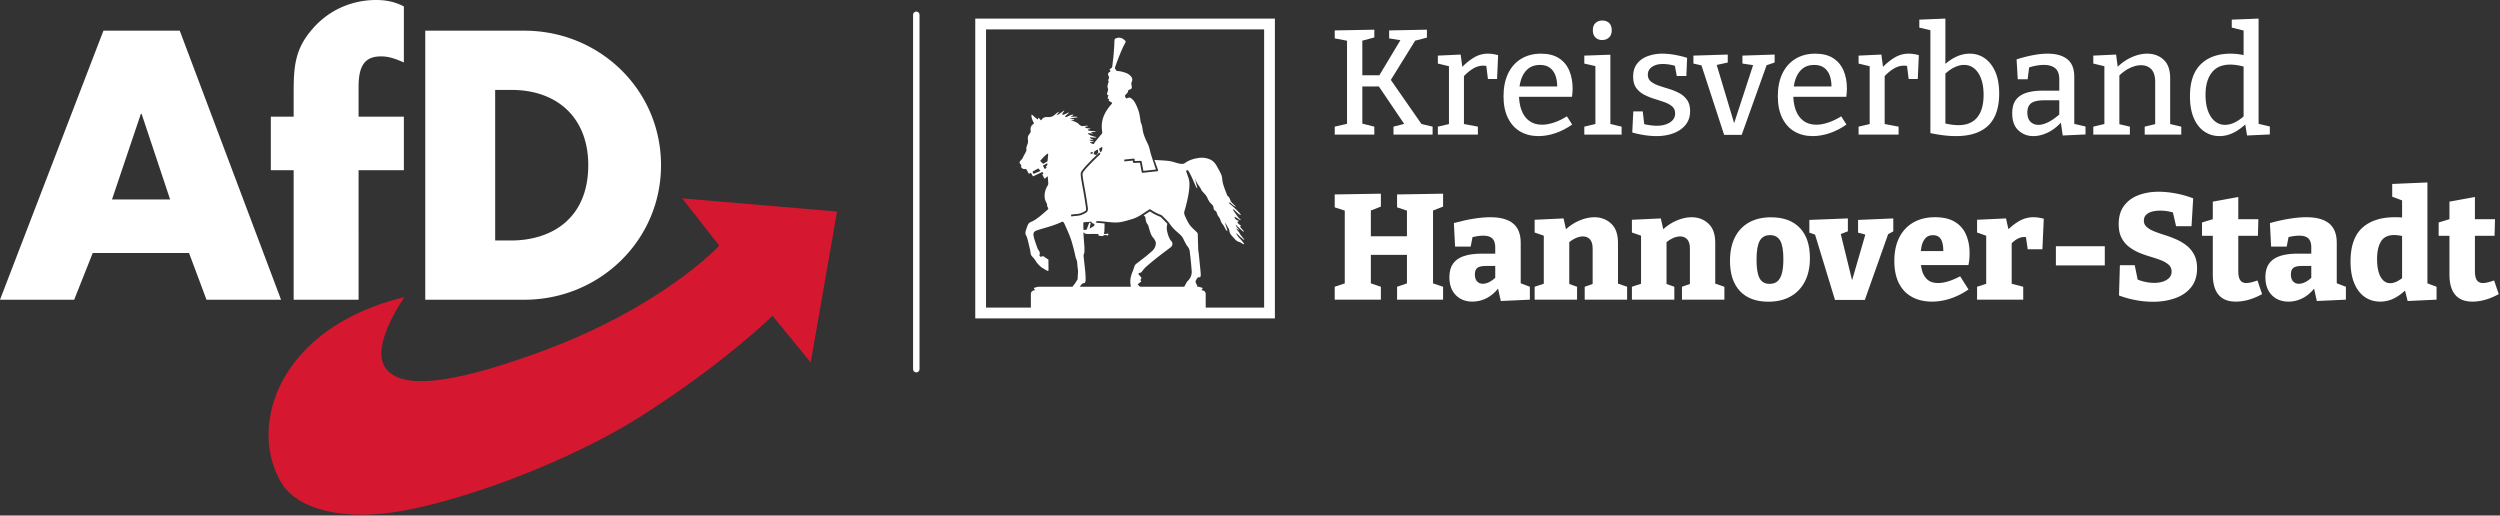 <svg viewBox="0 0 1998 412" xmlns="http://www.w3.org/2000/svg" xml:space="preserve" style="fill-rule:evenodd;clip-rule:evenodd;stroke-linejoin:round;stroke-miterlimit:2">
    <rect x="0" y="0" width="1998" height="412" fill="#333333" stroke="none"/>
    <g transform="matrix(.848 0 0 .809 0 1.078)">
        <path style="fill:none" d="M0-1.333h2356.55V507.1H0z"/>
        <clipPath id="a">
            <path d="M0-1.333h2356.55V507.1H0z"/>
        </clipPath>
        <g clip-path="url(#a)">
            <path d="m1124.67 168.348-7.9-2.635v-10.302l36.78-.599v10.302l-8.03 3.156v58.228l8.03 2.705v10.302h-36.78v-10.302l7.9-2.695v-22.821h-28.86v22.78l8.02 2.736v10.302h-36.9v-10.302l8.03-2.705v-58.166l-8.03-2.619v-10.302l36.9-.599v10.302l-8.02 3.14v20.579h28.86v-20.485ZM1177.08 189.506l-1.48 7.593h-12.46l-.96-18.808c5.83-1.597 11.16-2.775 15.99-3.534 4.84-.759 9.25-1.138 13.24-1.138 7.99 0 14.02 1.657 18.09 4.972 4.07 3.314 6.11 8.485 6.11 15.513v32.315l7.31 2.784v10.302l-23.24 1.078-2.19-9.903c-2.66 3.28-5.62 5.782-8.89 7.507-3.64 1.917-7.49 2.876-11.56 2.876-5.51 0-9.97-1.737-13.36-5.211-3.39-3.474-5.09-8.246-5.09-14.316 0-4.472.98-8.086 2.93-10.841 1.96-2.755 4.86-4.772 8.69-6.05 3.83-1.277 8.62-1.916 14.37-1.916h10.67v-4.912c0-3.354-.78-5.77-2.34-7.247-1.56-1.478-3.93-2.216-7.13-2.216-1.44 0-3.01.119-4.73.359-1.27.177-2.59.442-3.97.793Zm18.17 23.046h-7.31c-3.36 0-5.69.519-7.01 1.557-1.32 1.038-1.98 2.755-1.98 5.151 0 2.556.6 4.453 1.8 5.69 1.2 1.238 2.72 1.857 4.55 1.857 1.68 0 3.46-.479 5.33-1.437 1.61-.823 3.15-1.94 4.62-3.351v-9.467ZM1251.79 183.178c3.27-2.93 6.7-5.177 10.3-6.744 4.31-1.877 8.43-2.815 12.34-2.815 5.35 0 9.86 1.717 13.53 5.151 3.68 3.434 5.47 8.665 5.4 15.693v32.207l7.3 2.533v10.302h-33.9v-10.302l6.35-2.236v-28.311c0-3.354-.72-5.81-2.16-7.367-1.43-1.558-3.31-2.336-5.63-2.336-1.83 0-3.81.479-5.93 1.437-1.66.756-3.32 1.786-4.97 3.089v33.493l6.23 2.231v10.302h-33.9v-10.302l7.31-2.436v-38.403l-7.31-2.526v-10.182l23.12-1.079 1.92 8.601ZM1329.54 183.178c3.26-2.93 6.7-5.177 10.3-6.744 4.31-1.877 8.42-2.815 12.33-2.815 5.36 0 9.87 1.717 13.54 5.151 3.67 3.434 5.47 8.665 5.39 15.693v32.207l7.31 2.533v10.302h-33.9v-10.302l6.35-2.236v-28.311c0-3.354-.72-5.81-2.16-7.367-1.44-1.558-3.31-2.336-5.63-2.336-1.84 0-3.81.479-5.93 1.437-1.67.756-3.33 1.786-4.97 3.089v33.493l6.23 2.231v10.302h-33.9v-10.302l7.3-2.436v-38.403l-7.3-2.526v-10.182l23.12-1.079 1.92 8.601Z" style="fill:#fff;fill-rule:nonzero" transform="matrix(1.179 0 0 1.236 0 -1.334)"/>
            <path d="M1658.09 34.097c10.67 0 18.91 3.008 24.72 9.024 5.81 6.016 8.71 14.614 8.71 25.792 0 7.766-1.44 14.422-4.32 19.968-2.89 5.547-7 9.814-12.33 12.8-5.34 2.987-11.7 4.48-19.1 4.48-10.59 0-18.74-3.008-24.46-9.024-5.72-6.016-8.59-14.613-8.59-25.792 0-7.85 1.4-14.549 4.2-20.096 2.8-5.546 6.84-9.792 12.13-12.736 5.29-2.944 11.64-4.416 19.04-4.416Zm-.9 15.232c-4.13 0-7.1 1.643-8.91 4.928-1.81 3.286-2.71 8.64-2.71 16.064 0 7.424.88 12.715 2.65 15.872 1.76 3.158 4.62 4.736 8.58 4.736 2.84 0 5.12-.746 6.84-2.24 1.72-1.493 2.99-3.797 3.81-6.912.82-3.114 1.22-7.104 1.22-11.968 0-7.338-.9-12.586-2.71-15.744-1.8-3.157-4.73-4.736-8.77-4.736Z" style="fill:#fff;fill-rule:nonzero" transform="matrix(1.095 0 0 1.157 -146.45 173.883)"/>
            <path d="m1491.08 187.504-5.8-1.546v-10.183l28.15-1.198v10.303l-4.12 2.308-18.64 52.557h-23.84l-15.94-52.246-4.55-1.541v-10.183l30.79-1.198v10.303l-5.69 2.169 9.05 36.967 10.59-36.512Z" style="fill:#fff;fill-rule:nonzero" transform="matrix(1.179 0 0 1.236 0 -1.334)"/>
            <path d="M1535.53 211.833c.2 1.42.46 2.778.79 4.073.8 3.115 2.24 5.61 4.31 7.487 2.08 1.877 4.96 2.815 8.63 2.815 2.48 0 5.21-.459 8.21-1.377 2.99-.919 6.12-2.257 9.4-4.013l6.71 10.541c-4.79 3.275-9.67 5.71-14.62 7.308-4.95 1.597-9.82 2.396-14.61 2.396-5.99 0-11.26-1.218-15.81-3.654-4.56-2.436-8.07-6.07-10.55-10.901-2.47-4.832-3.71-10.802-3.71-17.909 0-7.348 1.32-13.617 3.95-18.808 2.64-5.191 6.39-9.184 11.26-11.979 4.88-2.795 10.66-4.193 17.37-4.193 6.47 0 11.74 1.238 15.82 3.714 4.07 2.475 7.04 5.89 8.92 10.242 1.88 4.352 2.82 9.244 2.82 14.675a62.4 62.4 0 0 1-.18 4.672 31.26 31.26 0 0 1-.78 4.911h-37.93Zm17.88-11.141h-18.01l.62-3.833c.6-2.636 1.62-4.772 3.06-6.409 1.43-1.637 3.47-2.456 6.11-2.456 2.15 0 3.85.579 5.09 1.737 1.24 1.158 2.09 2.835 2.57 5.032.37 1.701.58 3.677.56 5.929Z" style="fill:#fff" transform="matrix(1.179 0 0 1.236 0 -1.334)"/>
            <path d="M1605.47 183.206c3-2.826 5.95-5.043 8.84-6.652 3.51-1.957 7.22-2.935 11.14-2.935 2.55 0 5.31.399 8.26 1.198l-1.08 24.438h-11.74l-1.41-9.71a7.73 7.73 0 0 0-1.34-.113c-2.16 0-4.29.679-6.41 2.036-1.38.885-2.6 1.888-3.65 3.01v32.323l9.22 2.402v10.302h-36.9v-10.302l7.31-2.404v-38.371l-7.31-2.59v-10.182l23.13-1.079 1.94 8.629Z" style="fill:#fff;fill-rule:nonzero" transform="matrix(1.179 0 0 1.236 0 -1.334)"/>
            <path style="fill:#fff;fill-rule:nonzero" d="M1903.23 58.801h42.078v16.384h-42.078z" transform="matrix(1.095 0 0 1.157 -146.45 173.883)"/>
            <path d="M1708.77 223.456c1.83.751 3.77 1.348 5.8 1.794 2.56.559 5.04.838 7.43.838 2.56 0 4.87-.339 6.95-1.018s3.75-1.677 5.03-2.995c1.28-1.317 1.92-2.975 1.92-4.971 0-2.236-.76-4.053-2.28-5.451-1.52-1.397-3.53-2.595-6.05-3.593-2.51-.999-5.29-1.937-8.32-2.816a86.927 86.927 0 0 1-9.05-3.174 36.934 36.934 0 0 1-8.27-4.732c-2.51-1.917-4.53-4.332-6.04-7.247-1.52-2.915-2.28-6.569-2.28-10.961 0-5.91 1.4-10.762 4.19-14.555 2.8-3.794 6.61-6.629 11.44-8.506 4.83-1.876 10.29-2.815 16.35-2.815 4.24 0 8.73.44 13.48 1.318 4.75.879 9.45 2.196 14.08 3.953l-1.32 22.282h-12.34l-2.54-11c-1.28-.37-2.61-.677-3.99-.92a35.476 35.476 0 0 0-6.17-.539c-2.31 0-4.47.26-6.47.779-1.99.519-3.59 1.377-4.79 2.575-1.2 1.198-1.79 2.756-1.79 4.672 0 1.997.75 3.674 2.27 5.032 1.52 1.357 3.54 2.535 6.05 3.534 2.52.998 5.31 1.976 8.39 2.934 3.07.959 6.11 2.097 9.1 3.415 3 1.317 5.75 2.954 8.27 4.911 2.51 1.957 4.55 4.412 6.1 7.367 1.56 2.955 2.34 6.549 2.34 10.782 0 6.229-1.6 11.32-4.79 15.273-3.19 3.953-7.47 6.868-12.82 8.745-5.35 1.877-11.22 2.815-17.61 2.815-4.39 0-8.9-.419-13.53-1.258a78.55 78.55 0 0 1-13.66-3.773l.72-24.198h11.86l2.34 11.503ZM1789.21 175.176h16.05l-.36 13.297h-15.69v28.152c0 3.354.52 5.79 1.56 7.307 1.03 1.518 2.63 2.276 4.79 2.276 1.19 0 2.53-.179 4.01-.539 1.48-.359 3.13-.858 4.97-1.497l3.71 10.901c-7.26 3.993-14.29 5.99-21.08 5.99-6.07 0-10.64-1.817-13.72-5.451-3.07-3.634-4.61-9.044-4.61-16.232v-30.907h-8.62v-10.661l8.62-2.633v-14.018l20.37-3.714v17.729ZM1829.39 189.506l-1.48 7.593h-12.46l-.96-18.808c5.83-1.597 11.16-2.775 16-3.534 4.83-.759 9.24-1.138 13.23-1.138 7.99 0 14.02 1.657 18.09 4.972 4.07 3.314 6.11 8.485 6.11 15.513v32.315l7.31 2.784v10.302l-23.24 1.078-2.19-9.903c-2.66 3.28-5.62 5.782-8.89 7.507-3.64 1.917-7.49 2.876-11.56 2.876-5.51 0-9.97-1.737-13.36-5.211-3.39-3.474-5.09-8.246-5.09-14.316 0-4.472.98-8.086 2.94-10.841 1.95-2.755 4.85-4.772 8.68-6.05 3.83-1.277 8.62-1.916 14.37-1.916h10.67v-4.912c0-3.354-.78-5.77-2.34-7.247-1.56-1.478-3.93-2.216-7.13-2.216-1.44 0-3.01.119-4.73.359-1.27.177-2.59.442-3.97.793Zm18.17 23.046h-7.31c-3.36 0-5.69.519-7.01 1.557-1.32 1.038-1.97 2.755-1.97 5.151 0 2.556.59 4.453 1.79 5.69 1.2 1.238 2.72 1.857 4.55 1.857 1.68 0 3.46-.479 5.33-1.437 1.62-.823 3.15-1.94 4.62-3.351v-9.467ZM1940.4 226.463l7.3 2.74v10.302l-23.12 1.078-2.09-8.298c-2.97 2.682-5.9 4.749-8.81 6.202-3.43 1.717-7.11 2.576-11.02 2.576-4.63 0-8.72-1.218-12.28-3.654-3.55-2.436-6.35-6.05-8.38-10.841-2.04-4.792-3.06-10.662-3.06-17.61 0-12.139 3.1-21.064 9.29-26.774 6.18-5.71 14.95-8.565 26.29-8.565 1.44 0 2.94.04 4.49.12.38.019.76.046 1.14.079v-13.633l-7.9-2.978v-10.182l28.15-1.198v80.636Zm-20.25-37.849c-2.32-.493-4.43-.74-6.35-.74-4.95 0-8.46 1.718-10.54 5.152-2.08 3.434-3.11 8.106-3.11 14.015 0 3.914.4 7.308 1.19 10.183.8 2.875 2 5.111 3.6 6.708 1.59 1.597 3.51 2.396 5.75 2.396 1.75 0 3.61-.499 5.57-1.497 1.25-.642 2.55-1.472 3.89-2.492v-33.725ZM1978.37 175.176h16.05l-.36 13.297h-15.69v28.152c0 3.354.52 5.79 1.56 7.307 1.04 1.518 2.63 2.276 4.79 2.276 1.2 0 2.54-.179 4.01-.539 1.48-.359 3.14-.858 4.97-1.497l3.72 10.901c-7.27 3.993-14.3 5.99-21.09 5.99-6.07 0-10.64-1.817-13.71-5.451-3.08-3.634-4.61-9.044-4.61-16.232v-30.907h-8.63v-10.661l8.63-2.633v-14.018l20.36-3.714v17.729Z" style="fill:#fff;fill-rule:nonzero" transform="matrix(1.179 0 0 1.236 0 -1.334)"/>
            <path d="m1119.43 32.137-9-1.466v-6.349l30.19-.599v6.349l-9.39 2.426-19.46 31.379 24.5 35.222 8.9 2.13v6.349h-31.26v-6.349l8.53-2.208-20.21-29.896h-13.24v29.683l9.59 2.421v6.349h-31.63v-6.349l9.82-2.274V32.552l-9.82-1.881v-6.349l31.63-.599v6.23l-9.59 2.548V60.14h13.63l16.81-28.003ZM1168.9 53.412c3.15-3.115 6.24-5.584 9.29-7.407 3.48-2.077 7.21-3.115 11.2-3.115 2.56 0 5.27.4 8.15 1.198l-.84 19.047h-7.31l-1.28-10.429a13.335 13.335 0 0 0-2.43-.232c-2.96 0-5.85.898-8.69 2.695-2.41 1.531-4.67 3.424-6.76 5.68v38.278l11.14 2.102v6.349h-31.99v-6.349l8.87-2.061V52.936l-8.87-2.139v-6.349l18.21-.839 1.31 9.803Z" style="fill:#fff;fill-rule:nonzero" transform="matrix(1.179 0 0 1.236 0 -1.333)"/>
            <path d="M1214.25 77.391c.17 4.029.83 7.603 2 10.721 1.35 3.634 3.41 6.469 6.17 8.505 2.75 2.037 6.17 3.055 10.24 3.055 2.87 0 6.01-.559 9.4-1.677 3.4-1.118 6.89-2.795 10.48-5.031l4.2 6.588c-4.47 3.115-9.01 5.431-13.6 6.948-4.59 1.518-9.04 2.276-13.36 2.276-5.51 0-10.36-1.218-14.55-3.653-4.19-2.436-7.47-6.03-9.82-10.782-2.36-4.752-3.54-10.561-3.54-17.43 0-7.027 1.22-13.077 3.66-18.148 2.43-5.071 5.9-8.985 10.42-11.74 4.51-2.755 9.8-4.133 15.87-4.133 5.83 0 10.6 1.198 14.31 3.594 3.72 2.396 6.47 5.69 8.27 9.883 1.8 4.193 2.7 8.964 2.7 14.315 0 1.038-.04 2.077-.12 3.115-.08 1.038-.2 2.236-.36 3.594h-42.37Zm16.61-25.516h.08c3.4.013 6.13.831 8.19 2.455.84.665 1.58 1.419 2.23 2.263l.04.048c.93 1.221 1.65 2.627 2.16 4.218.81 2.516 1.22 5.271 1.21 8.266h-30.14c.3-2.096.76-4.052 1.38-5.87 1.19-3.514 3.03-6.289 5.51-8.326 2.47-2.036 5.59-3.054 9.34-3.054Z" style="fill:#fff" transform="matrix(1.179 0 0 1.236 0 -1.333)"/>
            <path d="m1287.28 99.09 8.99 2.139v6.349h-29.83v-6.349l8.87-2.11V52.826l-8.87-2.029v-6.349l20.84-.719V99.09Zm-6.59-67.101c-2.15 0-3.93-.679-5.32-2.036-1.4-1.358-2.1-3.275-2.1-5.75 0-2.556.72-4.493 2.15-5.81 1.44-1.318 3.24-1.977 5.4-1.977 2.23 0 4.05.659 5.45 1.977 1.39 1.317 2.09 3.254 2.09 5.81 0 2.555-.74 4.492-2.21 5.809-1.48 1.318-3.3 1.977-5.46 1.977ZM1314.34 99.227c1.46.352 3 .64 4.63.864 2.04.28 3.89.42 5.57.42 2.48 0 4.81-.36 7.01-1.079 2.19-.718 3.99-1.816 5.39-3.294 1.4-1.477 2.1-3.294 2.1-5.45 0-2.396-.82-4.293-2.46-5.691-1.64-1.397-3.73-2.535-6.29-3.414-2.56-.878-5.25-1.757-8.09-2.635a46.586 46.586 0 0 1-8.08-3.354c-2.56-1.358-4.63-3.155-6.23-5.391-1.6-2.236-2.4-5.231-2.4-8.984 0-4.233 1.08-7.707 3.24-10.422 2.15-2.716 5.03-4.712 8.62-5.99 3.6-1.278 7.43-1.917 11.5-1.917 2.8 0 5.89.28 9.29.839 3.39.559 6.88 1.397 10.48 2.515l-.6 14.495h-7.67l-1.51-8.184c-3.46-.933-6.67-1.399-9.63-1.399-3.51 0-6.39.759-8.62 2.276-2.24 1.517-3.36 3.594-3.36 6.229 0 2.316.8 4.133 2.4 5.451 1.6 1.318 3.67 2.416 6.23 3.294 2.55.879 5.29 1.757 8.2 2.636 2.92.878 5.65 1.996 8.21 3.354 2.56 1.357 4.65 3.174 6.29 5.45 1.63 2.276 2.45 5.251 2.45 8.925 0 4.312-1.17 7.946-3.53 10.901s-5.57 5.211-9.64 6.768c-4.08 1.558-8.63 2.336-13.66 2.336-2.95 0-6.07-.239-9.34-.718a81.349 81.349 0 0 1-10.07-2.157l.84-16.891h7.55l1.18 10.217ZM1401.37 52.06l-8.53-1.263v-6.349l25.75-.839v6.349l-6.43 2.178-19.92 55.682h-14.02l-18.13-55.561-6.43-1.46v-6.349l27.44-.839v6.349l-8.82 1.97 13.93 46.502 15.16-46.37Z" style="fill:#fff;fill-rule:nonzero" transform="matrix(1.179 0 0 1.236 0 -1.333)"/>
            <path d="M1433.51 77.391c.16 4.029.83 7.603 1.99 10.721 1.36 3.634 3.42 6.469 6.17 8.505 2.76 2.037 6.17 3.055 10.24 3.055 2.88 0 6.01-.559 9.41-1.677 3.39-1.118 6.88-2.795 10.48-5.031l4.19 6.588c-4.47 3.115-9 5.431-13.6 6.948-4.59 1.518-9.04 2.276-13.35 2.276-5.51 0-10.36-1.218-14.56-3.653-4.19-2.436-7.46-6.03-9.82-10.782-2.35-4.752-3.53-10.561-3.53-17.43 0-7.027 1.21-13.077 3.65-18.148s5.91-8.985 10.42-11.74c4.51-2.755 9.81-4.133 15.88-4.133 5.82 0 10.6 1.198 14.31 3.594 3.71 2.396 6.47 5.69 8.27 9.883 1.79 4.193 2.69 8.964 2.69 14.315 0 1.038-.04 2.077-.12 3.115-.08 1.038-.2 2.236-.36 3.594h-42.36Zm16.61-25.516h.08c3.39.013 6.12.831 8.18 2.455.8.632 1.51 1.344 2.14 2.135.99 1.262 1.76 2.726 2.3 4.394.81 2.516 1.21 5.271 1.2 8.266h-30.14c.3-2.096.76-4.052 1.38-5.87 1.2-3.514 3.04-6.289 5.51-8.326 2.48-2.036 5.59-3.054 9.35-3.054Z" style="fill:#fff" transform="matrix(1.179 0 0 1.236 0 -1.333)"/>
            <path d="M1505.22 53.412c3.14-3.115 6.23-5.584 9.29-7.407 3.47-2.077 7.2-3.115 11.2-3.115 2.55 0 5.27.4 8.14 1.198l-.84 19.047h-7.3l-1.28-10.429a13.335 13.335 0 0 0-2.44-.232c-2.95 0-5.85.898-8.68 2.695-2.42 1.531-4.67 3.424-6.77 5.68v38.278l11.14 2.102v6.349h-31.99v-6.349l8.87-2.061V52.936l-8.87-2.139v-6.349l18.21-.839 1.32 9.803ZM1555.07 51.061c2.73-2.363 5.59-4.248 8.57-5.655 3.55-1.677 7.17-2.516 10.84-2.516 4.55 0 8.59 1.238 12.1 3.714s6.31 6.069 8.38 10.781c2.08 4.712 3.12 10.542 3.12 17.49 0 5.111-.64 9.763-1.92 13.956-1.28 4.193-3.29 7.766-6.05 10.721-2.75 2.955-6.35 5.231-10.78 6.828-4.43 1.598-9.76 2.396-15.99 2.396-2.96 0-6.11-.199-9.46-.599-3.36-.399-6.95-.998-10.79-1.797V24.166l-8.86-2.12v-6.349l20.84-.838v36.202Zm0 47.659c3.91.874 7.39 1.311 10.43 1.311 6.62 0 11.63-2.076 15.03-6.229 3.39-4.153 5.09-10.142 5.09-17.969 0-5.031-.66-9.324-1.98-12.877-1.31-3.554-3.13-6.29-5.45-8.206-2.31-1.917-5.03-2.875-8.14-2.875-2.56 0-5.21.679-7.97 2.036-2.29 1.131-4.63 2.76-7.01 4.888V98.72ZM1622.01 53.886l-1.17 9.489h-7.91l-.95-15.933c4.87-1.517 9.36-2.655 13.47-3.414 4.11-.758 7.93-1.138 11.44-1.138 6.71 0 11.92 1.478 15.63 4.433 3.72 2.954 5.58 7.626 5.58 14.015v37.675l8.98 2.097v6.349l-18.21.838-1.5-10.275c-3.21 3.48-6.67 6.107-10.36 7.879-3.99 1.917-7.87 2.875-11.62 2.875-4.63 0-8.6-1.517-11.92-4.552-3.31-3.035-4.97-7.587-4.97-13.656 0-4.632 1-8.246 3-10.841 1.99-2.596 4.79-4.453 8.38-5.571 3.6-1.118 7.83-1.677 12.7-1.677h13.54v-8.984c0-4.153-1.08-7.128-3.24-8.925-2.15-1.797-5.15-2.695-8.98-2.695-2 0-4.1.199-6.29.599-1.75.318-3.62.789-5.6 1.412Zm24.11 26.26h-11.62c-5.27 0-8.91.798-10.9 2.396-2 1.597-3 3.993-3 7.187 0 3.434.84 5.97 2.52 7.607 1.67 1.637 3.79 2.456 6.34 2.456 2.56 0 5.38-.819 8.45-2.456 2.82-1.501 5.55-3.455 8.21-5.863V80.146ZM1692.82 53.345c3.53-3.349 7.22-5.875 11.1-7.58 4.35-1.916 8.48-2.875 12.39-2.875 5.35 0 9.79 1.637 13.3 4.912 3.51 3.274 5.23 8.345 5.15 15.213v36.129l8.87 2.085v6.349h-29.23v-6.349l8.38-2.02V65.531c0-4.632-1.03-8.026-3.11-10.182-2.08-2.157-4.83-3.235-8.27-3.235-2.71 0-5.65.739-8.8 2.216-2.87 1.342-5.68 3.326-8.45 5.952v38.98l8.39 1.967v6.349h-29.23v-6.349l8.86-2.115V52.912l-8.86-2.115v-6.349l18.21-.839 1.3 9.736ZM1805.44 98.966l8.98 2.144v6.349l-18.2.838-1.44-8.82c-3.23 2.937-6.45 5.178-9.65 6.724-3.55 1.717-7.2 2.575-10.96 2.575-4.47 0-8.5-1.218-12.09-3.653-3.6-2.436-6.41-6.03-8.45-10.782-2.04-4.752-3.05-10.561-3.05-17.43 0-11.34 2.87-19.845 8.62-25.515 5.75-5.671 13.74-8.506 23.96-8.506 1.99 0 4.05.14 6.17.419 1.35.179 2.73.415 4.13.708V24.386l-9.46-2.34v-6.349l21.44-.838v84.107Zm-11.98-45.744c-3.86-1.058-7.42-1.587-10.66-1.587-6.55 0-11.48 2.136-14.79 6.409-3.32 4.273-4.98 10.202-4.98 17.789 0 4.952.66 9.224 1.98 12.818 1.32 3.594 3.15 6.349 5.51 8.266 2.36 1.917 5.05 2.875 8.09 2.875 2.55 0 5.21-.679 7.96-2.037 2.26-1.111 4.55-2.678 6.89-4.7V53.222Z" style="fill:#fff;fill-rule:nonzero" transform="matrix(1.179 0 0 1.236 0 -1.333)"/>
            <path d="M1029.6 8.531H770.043v259.557H1029.6V8.531Zm-59.94 250.224v-11.873a3.001 3.001 0 0 0-2.644-2.979l-.218-.026a.786.786 0 0 1-.693-.781.846.846 0 0 0 0-1.69l-2.304-.607a3.994 3.994 0 0 0-1.02-.133h-.473c.012-.505.022-1.128-.206-1.496-1.703-2.756-1.522-3.187.184-5.791.383-.584.814-.918 1.583-.922.417-.002.91.131 1.114-.225.306-.531.442-1.847.392-2.45-.182-2.208-.347-4.247-.58-6.452-.38-3.59-.719-7.185-1.096-10.776-.151-1.44-.462-2.87-.518-4.312-.175-4.441-.245-8.885-.41-13.326-.016-.434-.321-.941-.642-1.265-1.708-1.72-3.59-3.281-5.172-5.105-2.426-2.796-3.925-6.171-5.404-9.535-.579-1.318-.719-2.618-.171-4.248.88-2.618 2.667-10.075 3.181-13.14.656-3.907 1.034-6.216 1.019-10.156-.006-1.633-.414-3.797-.972-5.373-.541-1.531-1.121-3.258-1.674-4.785-.716-1.978 1.358-1.557 1.592-1.2.602.915 1.252 2.16 1.76 3.13 2.282 4.365 4.718 10.743 5.563 11.859 1.428 1.885-.577-3.362-1.382-8.155.341.971 1.161 3.035 1.701 3.91.929 1.507 2.002 2.925 2.953 4.419.472.742.699 1.657 1.233 2.339.89 1.136 1.985 2.109 2.904 3.225.647.785 1.288 1.632 1.681 2.558.882 2.085 1.93 4.004 3.623 5.571 1.035.959 1.936 2.061 1.941 3.653.004 1.012.65 1.76 1.458 2.325.652.456 1.071 1.015 1.331 1.799.36 1.086.721 2.268 1.433 3.114.874 1.039 1.422 2.156 1.817 3.402a10.117 10.117 0 0 0 1.944 3.542c.855 1.015 1.403 2.293 2.056 3.472.472.852.84 1.777 1.911 2.218-.392-2.42-1.416-4.643-2.031-6.99.369.219.604.481.775.779.732 1.279 1.389 2.605 2.184 3.844.552.86.717 1.757.872 2.737.137.858.55 1.738 1.059 2.455.784 1.107 1.734 2.1 2.649 3.109 1.391 1.533 2.725 3.155 4.959 3.514.249.041.483.22.706.364.992.638 1.692.972 2.752 1.481.59.278.75-.172.36-.65-1.07-1.3-1.91-2.496-3.057-3.724-.648-.692-1.353-1.345-1.9-2.11-.632-.884-1.367-1.752-1.595-3.137 2.536 2.412 3.852 3.955 6.532 5.842.23.162.63.117.24-.363-.65-.792-1.71-2.139-2.63-3.253-.88-1.062-1.43-2.515-2.333-3.558a43.482 43.482 0 0 1-1.266-1.536c-.207-.268-.508-1.265-.508-1.265s1.164 1.019 1.674 1.266c.651.316 1.104.376.516-.16-.469-.427-1.486-1.609-2.329-2.836-.234-.339-.448-1.479-.448-1.479s.744.898 1.168 1.29c1.269 1.171 2.448 2.234 3.616 3.406.51.518 1.13.938 1.74 1.341.43.279.9.158.28-.545-.33-.369-2.33-2.622-2.761-3.17-.092-.115-.18-.636-.033-.789.524-.545.524-.793-.054-1.073-1.971-.954-2.303-2.122-2.397-2.588-.045-.224.351-.501.697-.594.322-.086.746-.376.269-.544a18.767 18.767 0 0 1-1.335-.517c-1.241-.551-1.841-1.47-2.012-1.833-.06-.126-.129-.623-.07-.822.007-.023.173-.344.52-.098.694.494 3.019 1.892 3.696 2.351 1.06.716 1.15.057.713-.305-.839-.691-1.727-1.697-2.388-2.537-1.31-1.664-2.469-3.447-3.667-5.198-.209-.306-.304-.691-.451-1.04.392.176.857.271 1.162.544.991.888 1.894 1.873 2.889 2.756.613.545 1.305 1.014 2.013 1.436.779.467.959.009.525-.53-.309-.38-.604-.778-.948-1.128-1.265-1.284-2.512-2.59-3.831-3.817-1.404-1.307-2.879-2.538-4.331-3.793-.668-.578-.74-.902-.212-1.593 1.65 1.577 2.655 2.798 5.09 3.952.219.104.262-.156.166-.249-1.167-1.126-2.377-2.209-3.493-3.382a5.037 5.037 0 0 1-1.089-1.781c-.513-1.506-1.053-2.951-2.469-3.876-.197-.129-.32-.414-.413-.652a625.398 625.398 0 0 1-2.024-5.288c-.985-2.601-1.844-5.228-2.147-8.022-.166-1.522-.316-3.127-.917-4.501-1.097-2.51-2.49-4.894-3.821-7.297-1.525-2.75-3.492-4.994-6.59-6.143-3.116-1.157-6.294-1.497-9.511-.958-5.063.849-7.932 1.86-12.168 4.729-.575.389-1.815.391-2.96.281-2.822-.27-5.494-1.496-8.281-2.073-3.857-.801-8.874-.871-12.779-1.139-.462-.032-1.069-.077-1.801-.135l3.174 8.714a.801.801 0 0 1-.666 1.07l-12.625 1.378a.8.8 0 0 1-.873-.648l-1.489-7.931a.178.178 0 0 0-.179-.145l-5.156.138a.8.8 0 0 1-.821-.761l-.054-1.093a.177.177 0 0 0-.195-.169l-6.783.698a.362.362 0 0 1-.261-.078.36.36 0 0 1-.129-.237l-.091-.887a.356.356 0 0 1 .318-.391l7.809-.803a.803.803 0 0 1 .881.758l.065 1.342 5.207-.139a.8.8 0 0 1 .809.652l1.475 7.861a.178.178 0 0 0 .177.145l.017-.001 10.485-1.145a.18.18 0 0 0 .132-.083.183.183 0 0 0 .016-.155c-.515-1.413-4.155-12.422-4.525-13.942-.514-2.111-1.013-4.236-1.71-6.29-.508-1.499-1.353-2.881-2.003-4.335-1.263-2.826-2.458-5.675-3.042-8.741-.445-2.338-.521-4.769-1.695-6.932-.082-.151-.111-.337-.138-.511-.3-1.951-.559-3.909-.9-5.853-.537-3.065-1.576-5.977-2.899-8.781-1.101-2.334-2.323-4.584-4.553-6.109-1.038-.709-2.028-.664-3.088-.202-.243.106-.46.351-.698.364-.245.013-.637-.108-.73-.291-1.001-1.951-.959-2.303.64-3.802.795-.745 1.331-1.539 1.378-2.668.01-.254.414-.631.704-.712 2.272-.632 2.652-1.155 2.332-3.449-.061-.436-.244-.86-.266-1.294-.026-.528-.104-1.145.121-1.577 1.032-1.973.873-3.856-.606-5.417-1.01-1.067-2.254-2.096-3.597-2.624-2.625-1.033-5.371-1.796-8.241-1.914-.253-.011-.557-.228-.729-.438a7.841 7.841 0 0 1-.902-1.364c-.171-.331-.397-.787-.295-1.083.89-2.586 1.81-5.163 2.798-7.712 1.042-2.687 2.112-5.365 3.277-7.999.917-2.073 1.986-4.08 3.01-6.104.32-.632.179-1.165-.266-1.622-1.724-1.768-4.31-3.212-7.22-2.215-1.613.553-1.882.486-2.029 2.569-.099 1.386-.078 2.78-.169 4.166-.197 3.01-.382 6.021-.666 9.023-.256 2.706-.709 5.395-.933 8.103-.096 1.171-.349 2.018-1.5 2.542-.952.434-1.037 1.044-.386 1.791.424.485.277.72-.231 1.009-1.65.937-2.064 1.96-1.187 3.584.602 1.114.462 2.046-.118 2.994-.372.609-.283 1.067.09 1.616.167.247.275.837.155.927-.781.578-.64 1.435-.867 2.203-.343 1.16-.207 2.192.21 3.279.153.4.126.923.028 1.355-.227.993-.564 1.96-.824 2.947-.143.544-.078.998.635 1.103.525.077.667.37.439.897-.226.522-.363 1.085-.508 1.638-.138.527.001.864.637.866.505.002.704.21.434.737-.394.769-.154 1.085.652 1.409.659.265 1.259.713 1.831 1.15.387.296.355.673-.008 1.061a35.707 35.707 0 0 0-1.975 2.266c-3.69 4.679-6.347 9.821-6.68 15.886-.112 2.052.04 4.143.334 6.179.114.784.044 1.206-.443 1.769-1.796 2.078-3.543 4.2-5.293 6.318-.658.795-1.296 2.22-1.902 2.453l-.207-.06c-1-.27-1.912-.868-3.004-1.655 1.006-.088 2.33-.262 2.892-.436.477-.148.781-.446.279-.48-1.378-.095-2.34.088-3.4-1.078.66-.009 2.327-.004 2.76-.04.525-.044 1.204-.228-.111-.523-1.039-.233-1.792-.423-2.217-1.674l1.62.132c1.116.09 2.142.132 3.259.172.585.022 1.107-.272.14-.531-.509-.136-1.416-.438-1.94-.584a29.577 29.577 0 0 1-2.813-.96c-.652-.264-1.439-.807-1.814-1.144-.106-.095-.229-.376-.202-.485 0 0 1.406-.103 2.817.015.553.045 2.418.327 1.346-.191-.421-.204-1.163-.524-1.526-.815.987-.224 1.944-.287 2.873-.288.972-.001 1.754-.622.786-.631-.78-.008-2.14-.099-2.429-.109-1.211-.041-1.229-.057-2.433-.161-.392-.033-1.188-.413-1.305-.615-.111-.191-.121-.592.443-.649 1.839-.186 2.015-.832.754-.803-.6.015-1.51-.104-1.654-.115-.525-.042-1.692-.585-1.904-.682-.445-.203-.44-.42-.317-.475.35-.157 1.135-.307 2.114-.538.221-.052 1.581-.362.018-.474-1.09-.079-2.271.027-3.34.232-1.819.349-3.196-.725-4.202-1.766-1.186-1.228-3.921-2.567-6.745-2.987.594-.23 3.787-.484 2.814-.935-.765-.354-1.55-.272-3.874-.547 1.971-.745 4.806-1.057 5.758-1.117 1.318-.084 1.123-.552.248-.658-1.172-.143-2.866-.198-5.182.078.155-.259 1.197-.844 1.548-1.055.504-.303 1.416-1.152-.106-.893-1.682.285-3.262 1.288-4.833 1.951-.314.133-1.046.331-1.294.029-.259-.313.227-.844.446-1.068.74-.758 1.585-1.411 2.365-2.131.193-.179 1.223-1.059-.245-.44-1.279.539-2.496 1.169-3.787 1.656-.55.208-1.115-.086-1.377-.252a.196.196 0 0 1-.061-.258c.097-.173.26-.461.389-.674.258-.423.542-.824.902-1.285.318-.408 1.263-1.743-.277-.623-1.504 1.094-3.338 2.392-4.123 2.911-.212.139-1.278.696-1.752.796.771-1.049 1.368-1.962 1.701-2.383.61-.771.067-.681-.534-.279-1.005.675-1.931 1.466-2.842 2.262-1.42 1.241-3.034 1.917-4.927 1.898-.593-.005-1.186 0-1.778-.022-1.49-.056-2.811.34-3.855 1.45-.357.38-.676.796-1.143 1.36a.116.116 0 0 1-.177.002c-.617-.706-1.075-1.282-1.595-1.794-.503-.495-.794-.674-.785.045.014 1.147-.452 1.061-.956.635-1.084-.916-1.435-1.15-2.514-2.071-.427-.364-2.084-2.11-2.206-1.706-.259.863-.042 2.214.242 3.236.347 1.241.936 2.426 1.517 3.587.316.632.236.935-.339 1.358-1.749 1.288-2.622 2.976-2.239 5.233.188 1.102-.081 2.109-.845 3.048-.67.824-1.33 1.809-1.536 2.817-.23 1.122.122 2.35.102 3.53-.014.887-.054 1.834-.371 2.641-.611 1.552-1.294 3.022-.998 4.786.101.604-.184 1.34-.47 1.929-.736 1.514-1.653 2.943-2.341 4.477-.51 1.135-1.165 2.098-2.061 2.948-1.319 1.251-1.494 2.268-.103 3.452.768.653.379 1.051.383 2.099.003.907 1.749 2.078 2.645 1.903.271-.053 1.174-.02 1.654.211.126.061.241.116.348.164l1.887 3.531a.354.354 0 0 0 .478.147l1.17-.611a.357.357 0 0 1 .475.141l1.437 2.554a.356.356 0 0 0 .463.147l7.592-3.61a.357.357 0 0 1 .436.105l.567.742a.355.355 0 0 1-.034.471l-.611.594a.355.355 0 0 0-.066.42l1.648 3.14a.36.36 0 0 0 .248.184.36.36 0 0 0 .299-.079l2.382-2.041c.155 1.869.326 3.738.455 5.609.05.737.044 1.627-.315 2.214-1.236 2.019-2.176 4.13-2.586 6.458-.512 2.904-.294 5.73 1.135 8.368.488.9.87 1.776.797 2.846-.029.423.238.911.48 1.301.755 1.219.771 1.533-.337 2.488-2.533 2.185-5.015 4.442-7.681 6.454-2.017 1.523-4.091 3.015-6.531 3.911-1.372.505-2.299 1.66-2.821 3.043-.575 1.521-1.134 3.053-1.588 4.613-.423 1.45-.446 2.895.399 4.28.411.673.709 1.444.912 2.209a186.013 186.013 0 0 1 1.576 6.463c.472 2.076 1.005 4.149 1.279 6.253.146 1.122.424 2.041 1.197 2.853 1.362 1.432 2.58 2.945 3.622 4.667.97 1.604 2.447 2.928 3.825 4.246.8.767 1.827 1.307 2.784 1.898.975.602 1.947 1.232 2.997 1.686 1.014.44 1.135.153 1.092-1.168-.026-.826-.029-6.444-.102-8.276-.031-.767-1.113-.568-1.597-1.163-.506-.621-1.057-.655-1.678-1.189-.721-.622-1.494-1.014-2.428-.545-.461.231-.845.543-1.348.075-.512-.476-.841-.939-.554-1.702.473-1.255.039-2.367-.659-3.429-.437-.665-.917-1.334-1.19-2.071a178.788 178.788 0 0 1-2.524-7.291 29.745 29.745 0 0 1-.926-3.784c-.334-1.835.455-3.388 2.2-4.078 1.728-.684 3.525-1.207 5.313-1.724 5.917-1.713 11.83-3.428 17.41-6.106.232-.111.803.123.996.369.433.551.782 1.186 1.071 1.83 2.462 5.48 5.005 10.93 6.589 16.755.62 2.279 1.246 4.558 1.814 6.851.447 1.806.758 3.647 1.23 5.446.268 1.022.918 1.962 1.082 2.989.314 1.98.271 4.019.62 5.991.557 3.144-.03 6.25-.058 9.372-.002.221-.11.467-.236.657-.849 1.28-1.478 2.386-2.355 3.646-.438.628-1.21 1.357-1.59 2.015-.06.106-.173.241-.289.389h-29.177c-.344 0-.687.045-1.02.133l-2.304.607a.845.845 0 0 0 0 1.69.786.786 0 0 1-.693.781l-.217.026a3.001 3.001 0 0 0-2.645 2.979v11.873h-38.847V17.864h240.893v240.891h-50.61Zm-18.634-18.089h-38.411c-1.093-1.324-1.921-2.064-1.921-2.064s1.825-1.497 2.982-2.303c.441-.307-.332-1.051-.473-1.198-.571-.598 1.466-1.215.436-2.634-.467-.643-1.093-1.543-1.758-1.98-.625-.412-.342-1.159-.21-1.338.224-.302.715-.564 1.091-.559.616.007.969-.223 1.34-.672 1.221-1.478 2.347-3.076 3.766-4.34 3.137-2.793 6.379-5.476 9.675-8.081 3.809-3.011 7.724-5.89 11.592-8.827 2.118-1.609 2.292-3.977.436-5.903-.164-.17-.347-.332-.468-.531-1.699-2.793-2.611-5.869-3.091-9.068-.156-1.038-.073-2.137.061-3.188.061-.479.209-1.141.375-1.808l-5.789-5.923c-3.451-1.334-6.599-2.912-9.364-4.795l-5.379 3.502c.273.284.555.557.879.758.544.338.61.751.675 1.31.225 1.913.487 3.82 1.699 5.442.366.49.672 1.062.856 1.644.56 1.77.973 3.59 1.582 5.342.592 1.701 1.27 3.377 2.529 4.752.574.626 1.049 1.361 1.477 2.1.617 1.066.991 2.229.832 3.484-.33 2.597-1.635 4.657-3.592 6.337-1.663 1.428-3.291 2.9-5.007 4.261-2.828 2.242-5.731 4.39-8.562 6.63a4.019 4.019 0 0 0-1.176 1.589c-.591 1.473-.945 3.045-1.583 4.494-1.512 3.433-2.458 6.914-2.088 10.741.074.762.189 1.852.422 2.826h-44.243c.435-.644.872-1.318 1.083-1.547.766-.835 1.371-1.561 2.513-1.47.245.02.63-.261.758-.505.299-.566.677-1.194.673-1.796-.013-2.417-.055-4.843-.277-7.248-.41-4.452-.971-8.89-1.427-13.338-.077-.756-.004-1.541.109-2.297.066-.44.49-.841.508-1.27.067-1.627.114-3.263.022-4.886-.184-3.221-.538-6.432-.686-9.653-.048-1.04-.084-2.081-.111-3.122.435.404.919.798 1.414 1.103.729.45 2.923.413 5.779.34 2.131-.055 4.779.057 5.607.096a.267.267 0 0 1 .254.272l-.022.92a.268.268 0 0 0 .243.272l3.634.325a.266.266 0 0 0 .281-.193l.183-.659 2.639-.053a.854.854 0 1 0 .032-.979l-2.409.049c.12-.459.235-.926.314-1.298.312-1.463.307-7.832.307-7.832l-7.615-.7c.309-.438.61-.883.853-1.343.258-.009.516-.008.774.006 3.428.188 6.847.551 10.266.883 3.251.315 6.535.542 9.736-.049 3.329-.614 6.596-1.614 9.85-2.579 2.866-.85 5.531-2.194 8.03-3.837l6.917-4.55a.847.847 0 0 1 .948.018c2.815 1.983 6.061 3.621 9.64 4.992a.863.863 0 0 1 .303.199l5.211 5.279s.648.727.662.749c1.922 2.978 4.336 5.715 6.976 8.005 2.193 1.903 4.521 3.652 5.765 6.404.439.971.921 1.925 1.43 2.861.578 1.063 1.082 2.203 1.845 3.12 1.211 1.455 2.053 2.995 2.24 4.902.253 2.591.61 5.171.866 7.762.295 2.971.546 5.946.783 8.922.274 3.438-.919 6.27-3.386 8.697-1.098 1.08-1.701 2.761-2.523 4.086-.077.124-.314.496-.582.942Zm-77.833-54.411.001 1.067c0 .373-.196.719-.518.91l-3.554 2.109.889-4.95-1.241-.128-2.307 6.094-2.727.147c-.032-1.749-.05-3.497-.076-5.245-.022-1.482.154-1.399 1.18-1.46 2.028-.12 4.052-.304 6.076-.483-.075.374-.24.846-.159.894.659.381 1.352.722 2.068.981.1.036.233.058.368.064Zm-7.617-11.312c-.937.671-3.024 1.743-4.664 2.258-2.105.66-4.914.496-7.766 1.074-.157.031-.21.108-.161.297.026.103.154.785.224 1.107.04.184.132.188.311.153 2.912-.569 5.729-.432 7.872-1.104 1.836-.576 4.343-1.943 5.33-2.668.221-.163.46-.512.613-.988.242-.755.338-1.868.282-2.301-1.516-11.62-3.537-20.831-4.315-26.184-.306-2.109-.452-3.564-.211-4.265.332-.969 1.804-2.756 3.663-4.814 4.191-4.638 10.65-10.775 11.638-11.71a.178.178 0 0 0 .008-.251l-.849-.91a.18.18 0 0 0-.125-.057.18.18 0 0 0-.128.049c-.997.943-7.507 7.129-11.732 11.806-2.055 2.275-3.622 4.297-3.99 5.368-.282.824-.218 2.537.142 5.014.777 5.348 2.798 14.551 4.311 26.161.034.26-.03.868-.153 1.369-.04.168-.156.493-.3.596Zm-40.738-36.513a.356.356 0 0 0-.439-.074l-4.516 2.521a.356.356 0 0 0-.152.454l.609 1.38c.079.178.286.26.465.183l5.35-2.276a.355.355 0 0 0 .127-.564l-1.444-1.624Zm7.669-4.818-.025.375a44.244 44.244 0 0 0-.074 1.623l-.959.626a.353.353 0 0 0-.157.244.35.35 0 0 0 .077.28l.361.438a.355.355 0 0 1-.047.5l-1.065.888a.355.355 0 0 1-.537-.097l-1.302-2.291a.356.356 0 0 1 .13-.483l3.598-2.103Zm.121-1.529-3.502 2.082a.355.355 0 0 1-.427-.048l-2.482-2.365c1.119-1.239 2.233-2.483 3.384-3.687.833-.87 1.808-1.594 2.709-2.393.155-.138.555-.17.727-.064.141.086.17.456.149.691-.172 1.929-.39 3.855-.558 5.784Zm42.466-5.707c-.12.148-.539.164-.753.1-.388-.118-1.568-.538-1.568-.538a.355.355 0 0 1-.211-.458l.713-1.913a.36.36 0 0 1 .15-.181l2.339-1.41a.356.356 0 0 1 .538.274l.176 2.059a.35.35 0 0 1-.05.214c-.207.344-.959 1.386-1.334 1.853ZM870 125.361c-.607-.319-.026-.945.398-1.119.325-.134.71-.138 1.14-.035.845.203.376.994-.263 1.255-.199.081-.794.152-1.275-.101Zm9.048-1.328a.354.354 0 0 1-.622-.038c-.335-.721-.892-1.93-1.146-2.482a.357.357 0 0 1 .148-.459c.566-.339 1.824-1.104 2.42-1.504.54 1.446.237 2.824-.8 4.483Z" style="fill:#fff" transform="matrix(1.088 0 0 1.141 81.328 7.307)"/>
            <path d="M869.627 48.235c0-1.573-5.554-2.85-12.396-2.85-6.842 0-12.396 1.277-12.396 2.85V361.1c0 1.573 5.554 2.85 12.396 2.85 6.842 0 12.396-1.277 12.396-2.85V48.235Z" style="fill:#fff" transform="matrix(.245 0 0 1.119 653.544 -40.694)"/>
            <path d="M394.607 289.709s-32.515 45.713-19.458 67.554c13.189 22.079 58.48 19.872 150.1-13.417C646 299.97 701.737 239.582 701.737 239.582l-36.183-46.127 151.086 12.846-25.692 147.208-37.29-45.573s-45.019 44.887-127.319 97.362c-65.171 41.546-163.817 79.723-230.905 92.385-62.059 11.721-106.366-1.785-121.252-27.337-33.025-56.73-.827-151.357 120.425-180.637Z" style="fill:#d5172f;fill-rule:nonzero" transform="matrix(.966 0 0 1.013 0 -1.333)"/>
            <path d="M644.901 161.114c0-18.447-3.763-35.866-10.542-51.622-6.788-15.757-16.601-29.851-28.691-41.634-12.09-11.791-26.466-21.27-42.381-27.81-15.923-6.534-33.386-10.121-51.657-10.121h-96.737v262.366h96.737c18.183 0 35.601-3.588 51.508-10.121a133.617 133.617 0 0 0 42.399-27.802c12.116-11.792 21.955-25.887 28.769-41.643 6.815-15.756 10.595-33.175 10.595-51.613Zm-70.983 0c0 12.785-2.172 23.767-6.076 33.052-3.895 9.276-9.514 16.856-16.407 22.835-6.894 5.987-15.062 10.366-24.049 13.25-8.986 2.893-18.798 4.282-28.98 4.282h-15.308V87.686h16.011c10.956 0 21.112 1.653 30.186 4.871 9.065 3.21 17.049 7.984 23.661 14.226 6.612 6.243 11.853 13.955 15.44 23.037 3.587 9.084 5.522 19.547 5.522 31.294Zm-179.896 4.866v-52.193H349.83V84.91c0-5.046.351-9.442 1.126-13.197.773-3.746 1.986-6.858 3.701-9.338 1.723-2.479 3.948-4.326 6.771-5.556 2.822-1.231 6.234-1.839 10.322-1.839 2.093 0 4.071.177 5.979.484 1.908.308 3.746.756 5.548 1.301 1.803.545 3.579 1.187 5.355 1.882 1.785.703 3.561 1.469 5.39 2.251V6.269a54.577 54.577 0 0 0-6.542-2.892 52.884 52.884 0 0 0-6.638-1.943A60.102 60.102 0 0 0 374.01.343 72.885 72.885 0 0 0 366.879 0c-5.997 0-11.914.633-17.656 1.864a82.24 82.24 0 0 0-16.618 5.487 80.646 80.646 0 0 0-15.045 8.942 81.121 81.121 0 0 0-12.969 12.239c-4.343 4.96-7.649 9.813-10.164 14.684-2.515 4.871-4.229 9.769-5.408 14.807-1.169 5.047-1.802 10.243-2.136 15.73-.343 5.478-.387 11.237-.387 17.418v22.616h-22.263v52.193h22.263v126.316h63.334V165.98h44.192ZM274.201 292.291l-24.707-65.585-24.708-65.593-24.707-65.594-24.708-65.593h-74.456L75.679 95.519l-25.226 65.594-25.227 65.593L0 292.291h72.373l4.528-11.395 4.52-11.395 4.528-11.396 4.519-11.395h93.951l4.265 11.395 4.264 11.396 4.264 11.395 4.265 11.395h72.724ZM165.98 194.516h-56.721l7.052-20.882 7.043-20.875 7.042-20.873 7.052-20.883h.695l6.964 20.883 6.955 20.873 6.955 20.875 6.963 20.882Z" style="fill:#fff;fill-rule:nonzero" transform="matrix(.966 0 0 1.013 0 -1.333)"/>
        </g>
    </g>
</svg>

